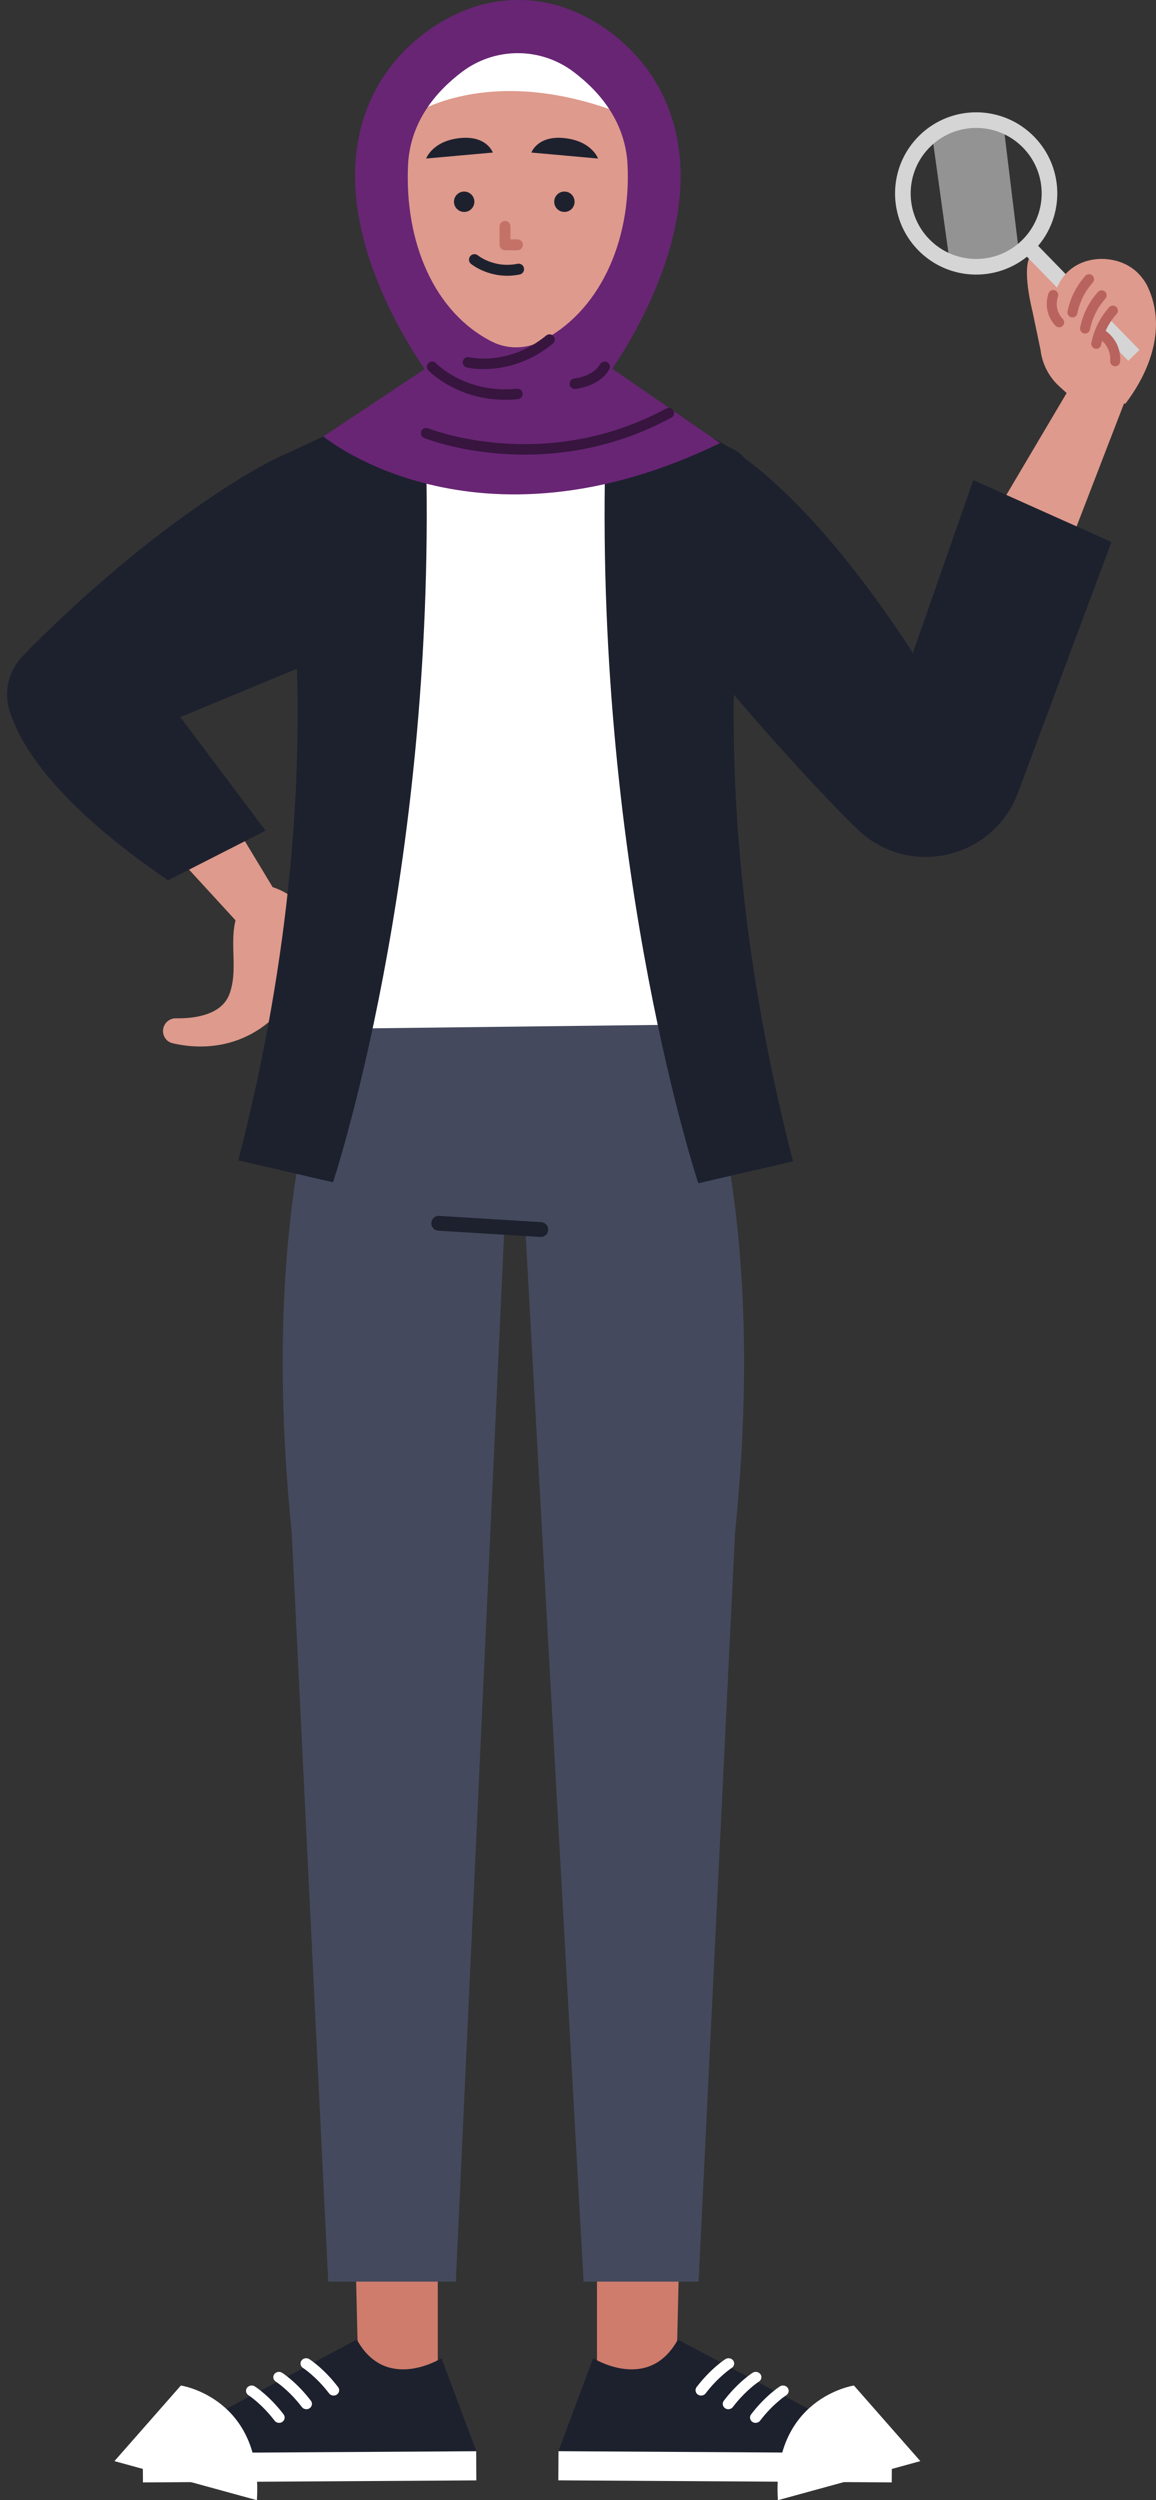 <svg width="74" height="160" viewBox="0 0 74 160" fill="none" xmlns="http://www.w3.org/2000/svg">
<rect x="0" y="0" width="74" height="160" fill="#333333" stroke="none"/>
<g clip-path="url(#clip0_736_14153)">
<path d="M38.215 141.343V152.252L43.286 152.424L43.63 137.925L38.215 141.343Z" fill="#CF7C6C"/>
<path d="M37.977 150.916C37.977 150.916 41.522 153.143 43.392 149.721L57.093 156.993L35.75 156.86L37.972 150.912L37.977 150.916Z" fill="#1D212E"/>
<path d="M54.659 152.662C54.659 152.662 49.389 153.452 49.795 160L58.914 157.5L54.659 152.658V152.662Z" fill="white"/>
<path d="M35.752 156.865L35.74 158.73L57.083 158.861L57.094 156.995L35.752 156.865Z" fill="white"/>
<path d="M45.019 153.28C45.076 153.258 45.129 153.218 45.169 153.165C45.998 152.08 46.831 151.542 46.84 151.538C47.003 151.432 47.047 151.22 46.937 151.066C46.827 150.907 46.602 150.872 46.443 150.969C46.404 150.991 45.5 151.573 44.591 152.764C44.477 152.918 44.512 153.13 44.671 153.24C44.776 153.315 44.909 153.324 45.023 153.275L45.019 153.28Z" fill="white"/>
<path d="M46.761 154.153C46.819 154.131 46.871 154.091 46.911 154.038C47.74 152.953 48.574 152.415 48.582 152.411C48.745 152.305 48.79 152.093 48.679 151.939C48.569 151.785 48.344 151.741 48.185 151.842C48.146 151.864 47.242 152.446 46.333 153.637C46.219 153.791 46.254 154.003 46.413 154.113C46.519 154.188 46.651 154.197 46.766 154.148L46.761 154.153Z" fill="white"/>
<path d="M48.507 155.026C48.565 155.004 48.617 154.964 48.657 154.911C49.486 153.826 50.32 153.289 50.328 153.284C50.492 153.178 50.536 152.967 50.425 152.812C50.315 152.658 50.09 152.614 49.932 152.715C49.892 152.737 48.988 153.319 48.08 154.51C47.965 154.66 48 154.876 48.159 154.986C48.265 155.061 48.397 155.07 48.512 155.021L48.507 155.026Z" fill="white"/>
<path d="M40.91 58.657C40.91 58.657 49.971 69.399 47.052 98.115L44.72 146.013H37.355L32.523 58.657H40.91Z" fill="#44495D"/>
<path d="M28.024 141.343V152.252L22.949 152.424L22.609 137.925L28.024 141.343Z" fill="#CF7C6C"/>
<path d="M28.258 150.916C28.258 150.916 24.713 153.143 22.843 149.721L9.143 156.992L30.485 156.86L28.263 150.912L28.258 150.916Z" fill="#1D212E"/>
<path d="M11.581 152.662C11.581 152.662 16.851 153.452 16.445 160L7.326 157.5L11.581 152.658V152.662Z" fill="white"/>
<path d="M30.482 156.868L9.14 156.998L9.151 158.863L30.493 158.733L30.482 156.868Z" fill="white"/>
<path d="M21.216 153.28C21.159 153.257 21.106 153.218 21.066 153.165C20.237 152.08 19.404 151.542 19.395 151.538C19.232 151.432 19.188 151.22 19.298 151.066C19.408 150.907 19.633 150.872 19.792 150.969C19.832 150.991 20.736 151.573 21.644 152.764C21.759 152.918 21.723 153.13 21.565 153.24C21.459 153.315 21.326 153.324 21.212 153.275L21.216 153.28Z" fill="white"/>
<path d="M19.474 154.153C19.417 154.131 19.364 154.091 19.324 154.038C18.495 152.953 17.662 152.415 17.653 152.411C17.49 152.305 17.446 152.093 17.556 151.939C17.666 151.785 17.891 151.741 18.05 151.842C18.09 151.864 18.993 152.446 19.902 153.637C20.017 153.791 19.981 154.003 19.823 154.113C19.717 154.188 19.584 154.197 19.47 154.148L19.474 154.153Z" fill="white"/>
<path d="M17.728 155.026C17.671 155.004 17.618 154.964 17.578 154.911C16.749 153.826 15.916 153.288 15.907 153.284C15.744 153.178 15.7 152.966 15.81 152.812C15.92 152.658 16.145 152.614 16.304 152.715C16.343 152.737 17.247 153.319 18.156 154.51C18.27 154.66 18.235 154.876 18.076 154.986C17.971 155.061 17.838 155.07 17.724 155.021L17.728 155.026Z" fill="white"/>
<path d="M24.819 58.657C24.819 58.657 15.757 69.399 18.676 98.115L21.009 146.013H29.18L33.206 58.657H24.819Z" fill="#44495D"/>
<path d="M39.626 64.526H25.467V78.69H39.626V64.526Z" fill="#44495D"/>
<path d="M34.617 78.686L28.086 78.285" stroke="#1D212E" stroke-width="0.95" stroke-linecap="round" stroke-linejoin="round"/>
<path d="M68.629 24.562L72.232 25.095L63.703 47.197C63.179 49.551 60.595 50.804 58.421 49.763C56.613 48.894 55.806 46.76 56.586 44.912L68.629 24.562Z" fill="#DE9A8C"/>
<path d="M68.718 25.55L67.809 24.725C67.143 24.121 66.716 23.292 66.61 22.401C66.442 21.59 66.27 20.778 66.103 19.971C66.032 19.685 65.274 16.642 66.173 16.179C66.341 16.091 66.526 16.117 66.588 16.126C67.28 16.245 67.536 17.356 67.981 18.503C68.246 19.191 68.678 20.152 69.401 21.259C69.172 22.692 68.947 24.125 68.718 25.558V25.55Z" fill="#DE9A8C"/>
<path d="M72.038 25.836C72.651 25.038 74.561 22.348 73.837 19.389C73.754 19.041 73.626 18.671 73.436 18.278C72.351 18.11 71.271 17.943 70.186 17.775L68.44 20.17L68.713 25.545L72.038 25.832V25.836Z" fill="#DE9A8C"/>
<path opacity="0.59" d="M59.687 8.788L60.798 16.805C60.798 16.805 63.766 17.775 65.203 15.95L64.237 8.017C64.237 8.017 61.349 6.928 59.691 8.793L59.687 8.788Z" fill="#D5D5D5"/>
<path d="M59.126 15.654C60.934 17.511 63.906 17.55 65.763 15.742C67.619 13.934 67.659 10.962 65.851 9.106C64.043 7.249 61.071 7.21 59.215 9.018C57.358 10.826 57.318 13.798 59.126 15.654Z" stroke="#D5D5D5" stroke-miterlimit="10"/>
<path d="M65.763 15.738L72.584 22.741" stroke="#D5D5D5" stroke-miterlimit="10"/>
<path d="M73.44 18.282C73.268 17.965 72.92 17.418 72.276 17.035C71.081 16.32 69.211 16.373 68.162 17.595C67.117 18.812 67.187 20.836 68.179 21.643C68.598 21.982 69.326 22.247 69.873 21.978C70.516 21.66 70.402 20.853 70.94 19.976C71.279 19.429 71.95 18.728 73.44 18.278V18.282Z" fill="#DE9A8C"/>
<path d="M70.53 21.391C70.68 21.488 71.037 21.753 71.244 22.247C71.398 22.613 71.398 22.943 71.385 23.12" stroke="#B9635E" stroke-width="0.64" stroke-linecap="round" stroke-linejoin="round"/>
<path d="M67.8 20.628C67.69 20.509 67.527 20.311 67.421 20.015C67.24 19.499 67.364 19.041 67.421 18.882" stroke="#B9635E" stroke-width="0.64" stroke-linecap="round" stroke-linejoin="round"/>
<path d="M71.24 19.879C71.041 20.099 70.803 20.412 70.591 20.818C70.358 21.272 70.239 21.691 70.177 22.004" stroke="#B9635E" stroke-width="0.64" stroke-linecap="round" stroke-linejoin="round"/>
<path d="M70.521 18.9C70.322 19.12 70.084 19.433 69.873 19.839C69.639 20.293 69.52 20.712 69.458 21.025" stroke="#B9635E" stroke-width="0.64" stroke-linecap="round" stroke-linejoin="round"/>
<path d="M69.714 17.868C69.516 18.088 69.278 18.401 69.066 18.807C68.832 19.261 68.713 19.68 68.651 19.993" stroke="#B9635E" stroke-width="0.64" stroke-linecap="round" stroke-linejoin="round"/>
<path d="M44.623 27.596C44.623 27.596 50.108 28.985 58.438 41.782L62.306 30.727L71.147 34.686L65.163 50.737C63.598 54.931 58.266 56.214 54.994 53.163C52.366 50.711 43.961 41.411 42.268 38.263L44.614 27.591L44.623 27.596Z" fill="#1D212E"/>
<path d="M17.455 56.774C17.455 56.774 21.648 57.956 19.421 62.498C17.415 66.59 13.931 67.446 11.034 66.758C10.54 66.639 10.298 66.083 10.514 65.629C10.651 65.342 10.942 65.162 11.259 65.166C12.304 65.188 14.174 65.016 14.69 63.609C15.364 61.779 14.408 59.773 15.47 57.881L17.455 56.774Z" fill="#DE9A8C"/>
<path d="M17.454 56.774L14.932 52.598L11.219 54.689L15.752 59.632L17.454 56.774Z" fill="#DE9A8C"/>
<path d="M17.424 29.452C17.424 29.452 10.307 32.962 1.483 41.949C0.584 42.862 0.226 44.198 0.597 45.428C1.271 47.677 3.569 51.43 10.757 56.338L17.001 53.158L11.546 45.891L21.979 41.566L17.428 29.452H17.424Z" fill="#1D212E"/>
<path d="M45.588 65.549L20.982 65.841L23.818 27.931H42.81L45.588 65.549Z" fill="white"/>
<path d="M20.7 27.931L17.424 29.448C17.424 29.448 22.27 47.086 15.254 74.258L21.318 75.661C21.318 75.661 27.875 55.98 27.279 29.443L20.696 27.926L20.7 27.931Z" fill="#1D212E"/>
<path d="M45.32 27.992L46.845 28.698C47.851 29.161 48.402 30.246 48.19 31.331C47.189 36.49 45.068 52.263 50.766 74.32L44.702 75.723C44.702 75.723 38.145 56.042 38.74 29.505L45.324 27.988L45.32 27.992Z" fill="#1D212E"/>
<path d="M36.196 21.118C36.196 21.118 34.899 22.207 33.717 22.476C32.535 22.745 31.389 21.925 31.371 21.916C31.358 21.907 29.991 20.968 29.991 20.968L29.436 27.803L29.59 27.953C31.596 29.924 34.48 29.95 36.504 28.015L36.8 27.732L36.196 21.118Z" fill="#DE9A8C"/>
<path d="M40.685 10.517C40.698 13.485 40.27 16.047 39.838 17.863C39.415 19.645 38.202 20.893 36.487 21.903L36.174 22.088C34.357 23.155 32.007 23.19 30.15 22.18C28.28 21.162 26.966 19.812 26.556 17.903C25.806 14.433 25.709 10.588 25.709 10.588C25.709 10.588 25.083 2.562 33.162 2.668C41.24 2.774 40.685 10.513 40.685 10.513V10.517Z" fill="#DE9A8C"/>
<path d="M29.714 13.564C30.074 13.564 30.366 13.272 30.366 12.911C30.366 12.551 30.074 12.259 29.714 12.259C29.353 12.259 29.061 12.551 29.061 12.911C29.061 13.272 29.353 13.564 29.714 13.564Z" fill="#1D212E"/>
<path d="M36.13 13.564C36.49 13.564 36.782 13.272 36.782 12.911C36.782 12.551 36.49 12.259 36.13 12.259C35.769 12.259 35.477 12.551 35.477 12.911C35.477 13.272 35.769 13.564 36.13 13.564Z" fill="#1D212E"/>
<path d="M32.328 14.49V15.667H33.122" stroke="#C47268" stroke-width="0.7" stroke-linecap="round" stroke-linejoin="round"/>
<path d="M27.279 10.146L31.548 9.763C31.548 9.763 31.164 8.656 29.44 8.837C27.672 9.022 27.279 10.151 27.279 10.151V10.146Z" fill="#1D212E"/>
<path d="M38.286 10.146L34.017 9.763C34.017 9.763 34.401 8.656 36.125 8.837C37.893 9.022 38.286 10.151 38.286 10.151V10.146Z" fill="#1D212E"/>
<path d="M30.371 16.616C30.371 16.616 31.517 17.564 33.197 17.224" stroke="#1D212E" stroke-width="0.7" stroke-linecap="round" stroke-linejoin="round"/>
<path d="M25.93 7.637C25.93 7.637 31.191 3.563 40.694 7.637C40.694 7.637 39.856 1.72 33.312 1.72C26.768 1.72 25.93 7.637 25.93 7.637Z" fill="white"/>
<path d="M43.498 9.904C42.929 4.546 39.23 1.729 36.593 0.661C34.419 -0.22 31.971 -0.216 29.789 0.648C27.121 1.707 23.368 4.524 22.799 9.904C22.041 17.039 27.663 24.28 27.663 24.28L33.109 22.944L38.705 24.28C38.705 24.28 44.257 17.039 43.498 9.904ZM34.573 21.872C33.599 22.353 32.448 22.348 31.482 21.859C27.791 19.985 25.895 15.5 26.12 10.57C26.248 7.801 27.906 5.86 29.577 4.599C31.694 3.003 34.6 3.003 36.716 4.599C38.388 5.86 40.045 7.801 40.173 10.57C40.403 15.518 38.33 20.024 34.569 21.872H34.573Z" fill="#682574"/>
<path d="M28.245 22.917L20.7 27.931C20.7 27.931 30.371 35.987 46.095 28.354L38.206 22.917H28.245Z" fill="#682574"/>
<path d="M27.663 23.473C27.663 23.473 29.639 25.558 33.118 25.21" stroke="#37153E" stroke-width="0.67" stroke-linecap="round" stroke-linejoin="round"/>
<path d="M27.279 27.719C27.279 27.719 34.798 30.762 42.81 26.436" stroke="#37153E" stroke-width="0.67" stroke-linecap="round" stroke-linejoin="round"/>
<path d="M29.956 23.19C29.956 23.19 32.602 23.839 35.177 21.731" stroke="#37153E" stroke-width="0.67" stroke-linecap="round" stroke-linejoin="round"/>
<path d="M38.705 23.473C38.705 23.473 38.286 24.363 36.8 24.557" stroke="#37153E" stroke-width="0.67" stroke-linecap="round" stroke-linejoin="round"/>
</g>
<defs>
<clipPath id="clip0_736_14153">
<rect width="73.549" height="160" fill="white" transform="translate(0.451)"/>
</clipPath>
</defs>
</svg>
